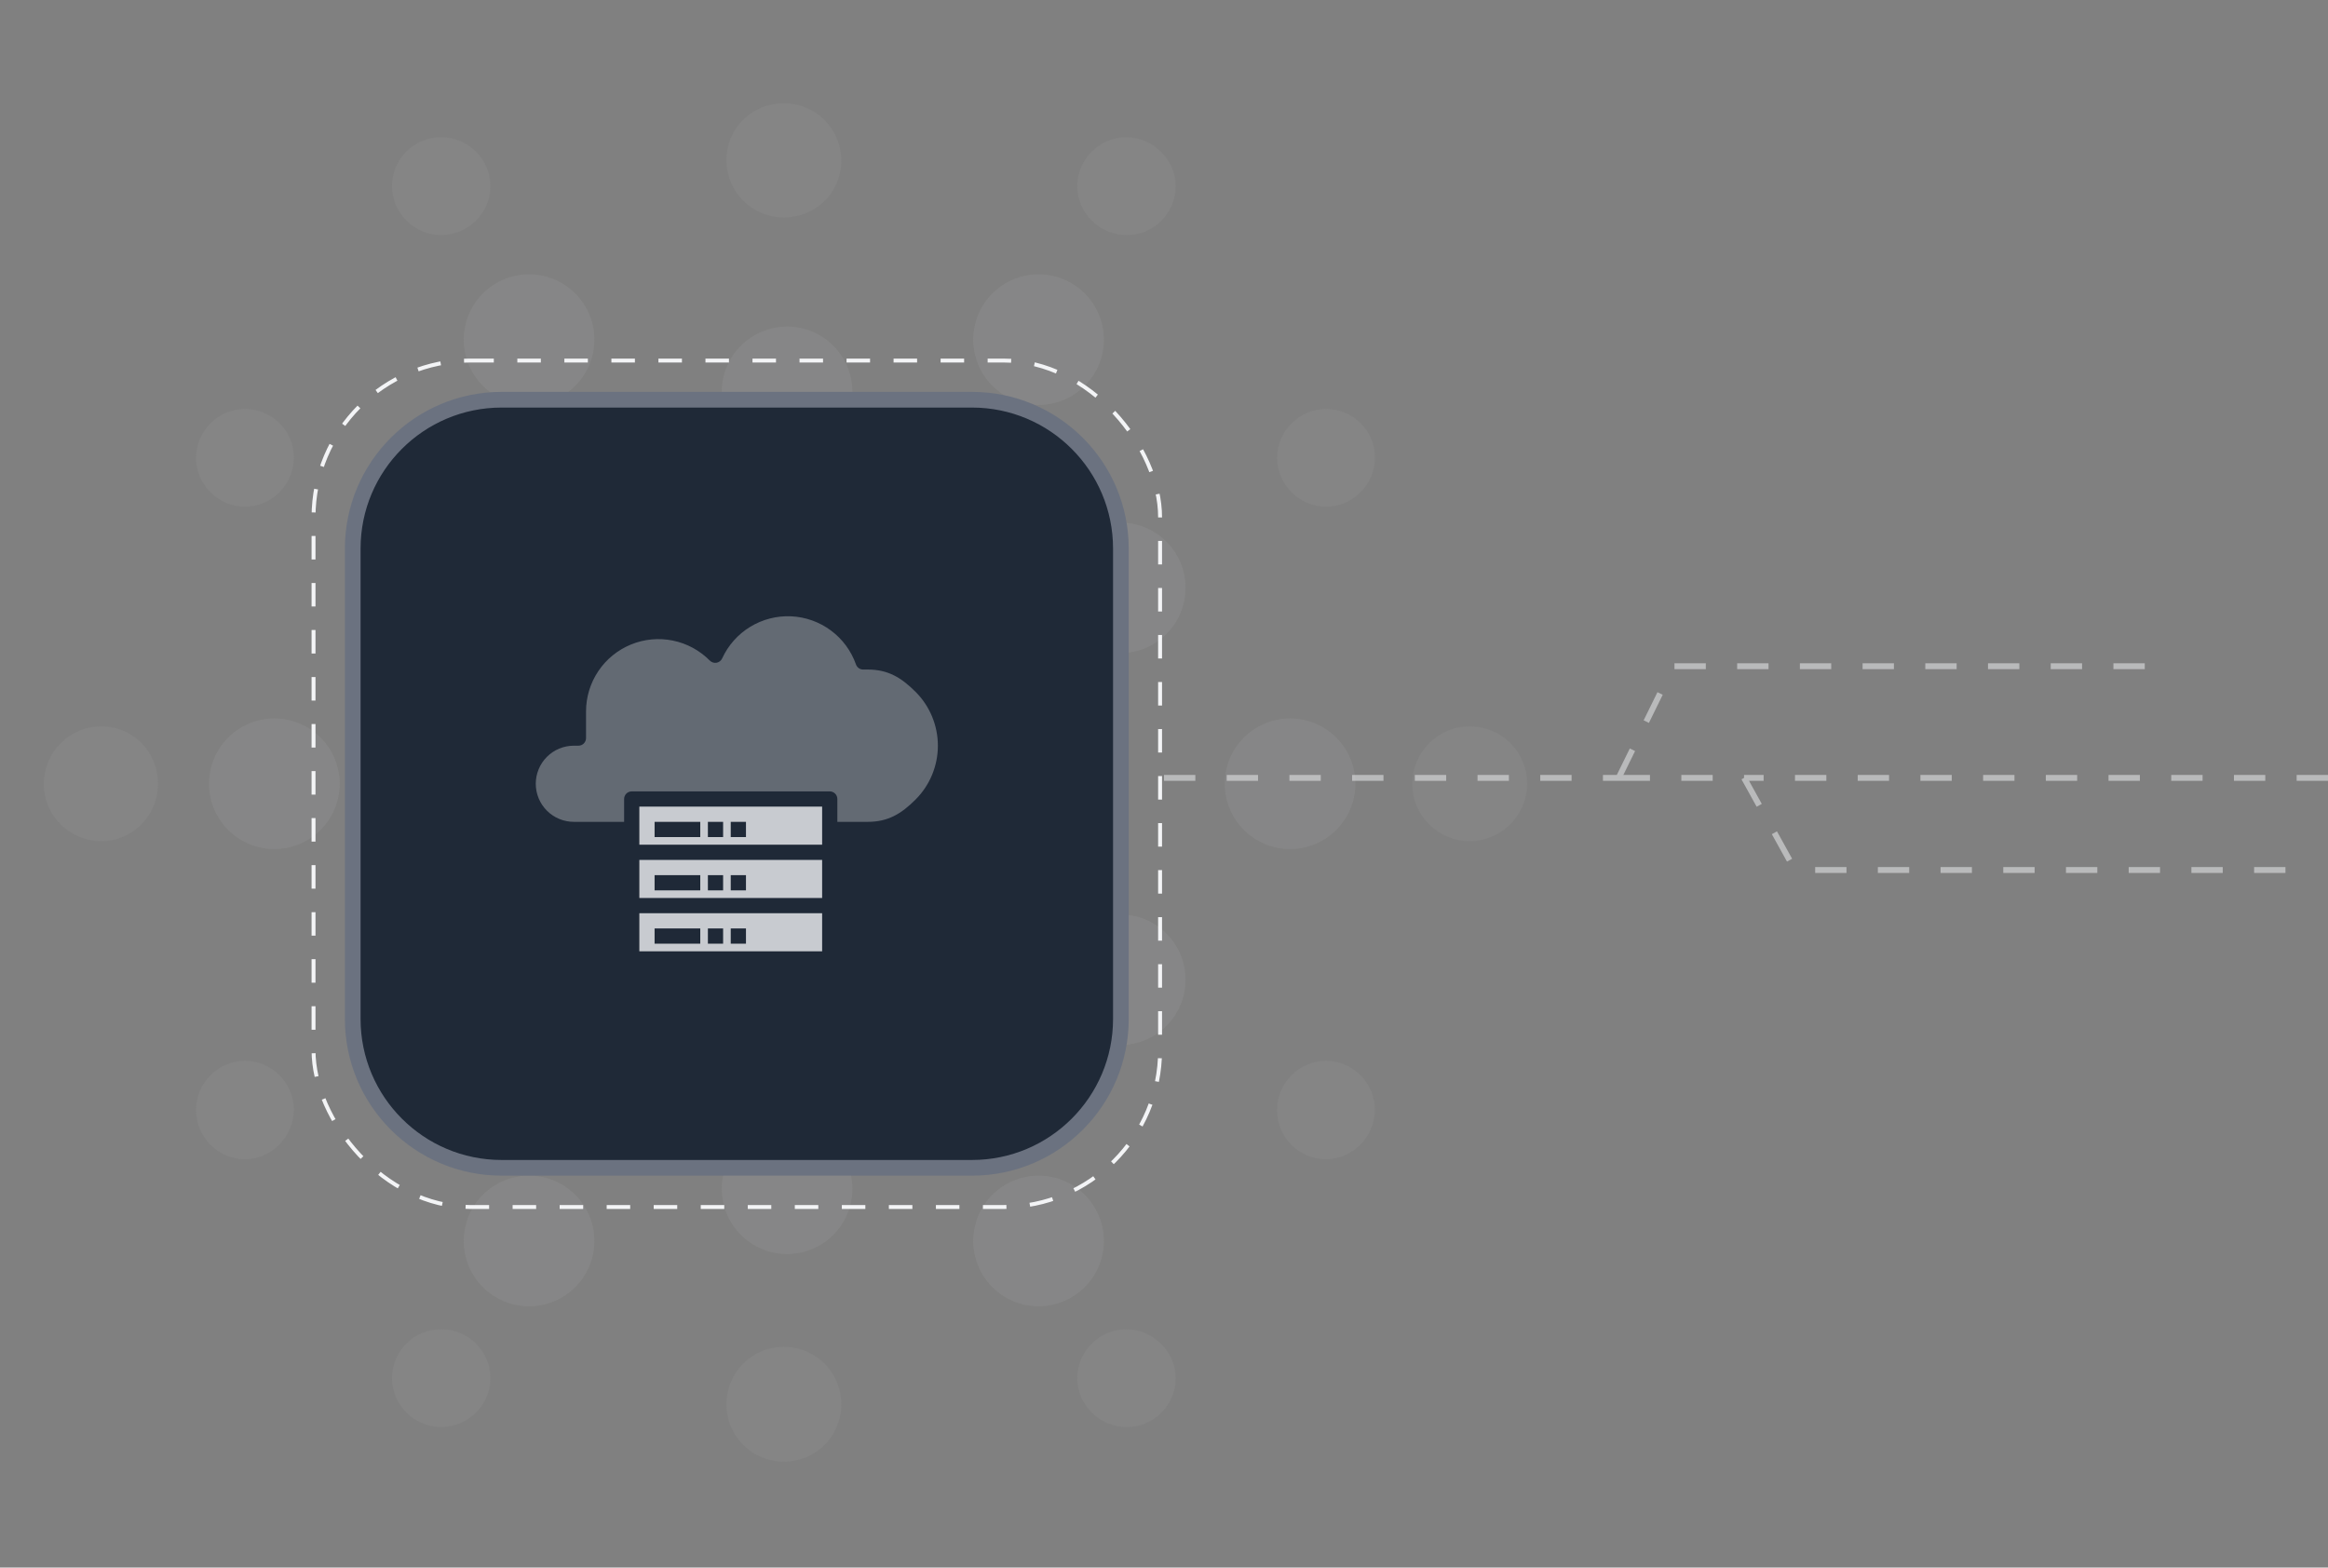 <svg width="297" height="200" viewBox="0 0 297 200" fill="none" xmlns="http://www.w3.org/2000/svg">
<rect x="0" y="0" width="297" height="200" fill="#808080" stroke="none"/>
<g opacity="0.1">
<path opacity="0.6" d="M142.915 83.333C147.518 83.333 151.249 79.602 151.249 75C151.249 70.398 147.518 66.667 142.915 66.667C138.313 66.667 134.582 70.398 134.582 75C134.582 79.602 138.313 83.333 142.915 83.333Z" fill="#F3F4F6"/>
<path opacity="0.6" d="M142.915 133.333C147.518 133.333 151.249 129.602 151.249 125C151.249 120.398 147.518 116.667 142.915 116.667C138.313 116.667 134.582 120.398 134.582 125C134.582 129.602 138.313 133.333 142.915 133.333Z" fill="#F3F4F6"/>
<path opacity="0.6" d="M164.583 108.333C169.186 108.333 172.917 104.602 172.917 100C172.917 95.398 169.186 91.667 164.583 91.667C159.981 91.667 156.25 95.398 156.25 100C156.25 104.602 159.981 108.333 164.583 108.333Z" fill="#F3F4F6"/>
<path opacity="0.6" d="M56.665 83.333C61.268 83.333 64.999 79.602 64.999 75C64.999 70.398 61.268 66.667 56.665 66.667C52.063 66.667 48.332 70.398 48.332 75C48.332 79.602 52.063 83.333 56.665 83.333Z" fill="#F3F4F6"/>
<path opacity="0.6" d="M56.665 133.333C61.268 133.333 64.999 129.602 64.999 125C64.999 120.398 61.268 116.667 56.665 116.667C52.063 116.667 48.332 120.398 48.332 125C48.332 129.602 52.063 133.333 56.665 133.333Z" fill="#F3F4F6"/>
<path opacity="0.6" d="M35.001 108.333C39.604 108.333 43.335 104.602 43.335 100C43.335 95.398 39.604 91.667 35.001 91.667C30.399 91.667 26.668 95.398 26.668 100C26.668 104.602 30.399 108.333 35.001 108.333Z" fill="#F3F4F6"/>
<path opacity="0.6" d="M132.497 51.668C137.1 51.668 140.831 47.937 140.831 43.335C140.831 38.733 137.1 35.002 132.497 35.002C127.895 35.002 124.164 38.733 124.164 43.335C124.164 47.937 127.895 51.668 132.497 51.668Z" fill="#F3F4F6"/>
<path opacity="0.6" d="M67.497 51.668C72.1 51.668 75.831 47.937 75.831 43.335C75.831 38.733 72.1 35.002 67.497 35.002C62.895 35.002 59.164 38.733 59.164 43.335C59.164 47.937 62.895 51.668 67.497 51.668Z" fill="#F3F4F6"/>
<path opacity="0.6" d="M100.415 58.333C105.018 58.333 108.749 54.602 108.749 50C108.749 45.398 105.018 41.667 100.415 41.667C95.813 41.667 92.082 45.398 92.082 50C92.082 54.602 95.813 58.333 100.415 58.333Z" fill="#F3F4F6"/>
<path opacity="0.6" d="M132.497 166.667C137.1 166.667 140.831 162.936 140.831 158.333C140.831 153.731 137.1 150 132.497 150C127.895 150 124.164 153.731 124.164 158.333C124.164 162.936 127.895 166.667 132.497 166.667Z" fill="#F3F4F6"/>
<path opacity="0.6" d="M67.497 166.667C72.1 166.667 75.831 162.936 75.831 158.333C75.831 153.731 72.1 150 67.497 150C62.895 150 59.164 153.731 59.164 158.333C59.164 162.936 62.895 166.667 67.497 166.667Z" fill="#F3F4F6"/>
<path opacity="0.6" d="M100.415 160.002C105.018 160.002 108.749 156.271 108.749 151.668C108.749 147.066 105.018 143.335 100.415 143.335C95.813 143.335 92.082 147.066 92.082 151.668C92.082 156.271 95.813 160.002 100.415 160.002Z" fill="#F3F4F6"/>
<path d="M114.585 85.417C120.338 85.417 125.001 80.753 125.001 75C125.001 69.247 120.338 64.583 114.585 64.583C108.832 64.583 104.168 69.247 104.168 75C104.168 80.753 108.832 85.417 114.585 85.417Z" fill="#F3F4F6"/>
<path d="M85.417 85.417C91.17 85.417 95.833 80.753 95.833 75C95.833 69.247 91.17 64.583 85.417 64.583C79.664 64.583 75 69.247 75 75C75 80.753 79.664 85.417 85.417 85.417Z" fill="#F3F4F6"/>
<path d="M129.167 110.417C134.92 110.417 139.583 105.753 139.583 100C139.583 94.247 134.92 89.583 129.167 89.583C123.414 89.583 118.75 94.247 118.75 100C118.75 105.753 123.414 110.417 129.167 110.417Z" fill="#F3F4F6"/>
<path d="M70.835 110.417C76.588 110.417 81.251 105.753 81.251 100C81.251 94.247 76.588 89.583 70.835 89.583C65.082 89.583 60.418 94.247 60.418 100C60.418 105.753 65.082 110.417 70.835 110.417Z" fill="#F3F4F6"/>
<path d="M85.417 135.417C91.17 135.417 95.833 130.753 95.833 125C95.833 119.247 91.17 114.583 85.417 114.583C79.664 114.583 75 119.247 75 125C75 130.753 79.664 135.417 85.417 135.417Z" fill="#F3F4F6"/>
<path d="M114.585 135.417C120.338 135.417 125.001 130.753 125.001 125C125.001 119.247 120.338 114.583 114.585 114.583C108.832 114.583 104.168 119.247 104.168 125C104.168 130.753 108.832 135.417 114.585 135.417Z" fill="#F3F4F6"/>
<path opacity="0.4" d="M100.001 27.751C95.918 27.751 92.668 24.501 92.668 20.417C92.668 16.334 95.918 13.167 100.001 13.167C104.085 13.167 107.335 16.417 107.335 20.501C107.335 24.584 104.085 27.751 100.001 27.751Z" fill="#F3F4F6"/>
<path opacity="0.4" d="M143.751 30.002C140.251 30.002 137.418 27.169 137.418 23.752C137.418 20.335 140.251 17.502 143.668 17.502C147.085 17.502 150.001 20.335 150.001 23.752C150.001 27.169 147.251 30.002 143.751 30.002Z" fill="#F3F4F6"/>
<path opacity="0.4" d="M56.25 30.002C52.833 30.002 50 27.169 50 23.752C50 20.335 52.75 17.502 56.25 17.502H56.333C59.75 17.502 62.583 20.335 62.583 23.752C62.583 27.169 59.75 30.002 56.25 30.002Z" fill="#F3F4F6"/>
<path opacity="0.4" d="M100.001 186.501C95.918 186.501 92.668 183.251 92.668 179.168C92.668 175.084 95.918 171.834 100.001 171.834C104.085 171.834 107.335 175.084 107.335 179.168C107.335 183.251 104.085 186.501 100.001 186.501Z" fill="#F3F4F6"/>
<path opacity="0.4" d="M143.751 182.085C140.251 182.085 137.418 179.252 137.418 175.835C137.418 172.419 140.251 169.585 143.668 169.585C147.085 169.585 150.001 172.419 150.001 175.835C150.001 179.252 147.251 182.085 143.751 182.085Z" fill="#F3F4F6"/>
<path opacity="0.4" d="M56.25 182.085C52.833 182.085 50 179.252 50 175.835C50 172.419 52.75 169.585 56.25 169.585H56.333C59.75 169.585 62.583 172.419 62.583 175.835C62.583 179.252 59.75 182.085 56.25 182.085Z" fill="#F3F4F6"/>
<path opacity="0.4" d="M12.915 107.334C8.915 107.334 5.582 104.084 5.582 100.084V100.001C5.582 96.001 8.832 92.668 12.915 92.668C16.999 92.668 20.165 95.918 20.165 100.001C20.165 104.084 16.915 107.334 12.915 107.334Z" fill="#F3F4F6"/>
<path opacity="0.4" d="M31.25 147.919C27.833 147.919 25 145.085 25 141.669V141.585C25 138.169 27.833 135.335 31.25 135.335C34.667 135.335 37.5 138.169 37.5 141.585C37.5 145.002 34.667 147.919 31.25 147.919Z" fill="#F3F4F6"/>
<path opacity="0.4" d="M31.25 64.665C27.833 64.665 25 61.831 25 58.415C25 54.998 27.833 52.165 31.25 52.165C34.667 52.165 37.5 54.915 37.5 58.331V58.415C37.5 61.831 34.667 64.665 31.25 64.665Z" fill="#F3F4F6"/>
<path opacity="0.4" d="M187.501 107.334C183.501 107.334 180.168 104.084 180.168 100.084V100.001C180.168 96.001 183.418 92.668 187.501 92.668C191.585 92.668 194.835 95.918 194.835 100.001C194.835 104.084 191.501 107.334 187.501 107.334Z" fill="#F3F4F6"/>
<path opacity="0.4" d="M169.168 147.919C165.751 147.919 162.918 145.169 162.918 141.669V141.585C162.918 138.169 165.751 135.335 169.168 135.335C172.585 135.335 175.418 138.169 175.418 141.585C175.418 145.002 172.585 147.919 169.168 147.919Z" fill="#F3F4F6"/>
<path opacity="0.4" d="M169.168 64.665C165.751 64.665 162.918 61.831 162.918 58.415C162.918 54.998 165.751 52.165 169.168 52.165C172.585 52.165 175.418 54.915 175.418 58.331V58.415C175.418 61.831 172.585 64.665 169.168 64.665Z" fill="#F3F4F6"/>
</g>
<rect x="40" y="46" width="108" height="108" rx="20" stroke="#F3F4F6" stroke-width="0.5" stroke-dasharray="3 3"/>
<path opacity="0.5" d="M148.5 99.25H206.5M297 99.25H222.5M206.5 99.25L213.5 85H276.5M206.5 99.25H222.5M222.5 99.25L229 111H292.5" stroke="#F3F4F6" stroke-width="0.75" stroke-dasharray="4 4"/>
<path d="M45 70C45 59.507 53.507 51 64 51H124C134.493 51 143 59.507 143 70V130C143 140.493 134.493 149 124 149H64C53.507 149 45 140.493 45 130V70Z" fill="#1F2937"/>
<path d="M45 70C45 59.507 53.507 51 64 51H124C134.493 51 143 59.507 143 70V130C143 140.493 134.493 149 124 149H64C53.507 149 45 140.493 45 130V70Z" stroke="#6B7280" stroke-width="2"/>
<g opacity="0.8">
<path d="M81.566 121.375H104.885V116.517H81.566V121.375ZM93.225 118.46H95.169V120.404H93.225V118.46ZM90.311 118.46H92.254V120.404H90.311V118.46ZM83.51 118.46H89.339V120.404H83.51V118.46Z" fill="#F3F4F6"/>
<path d="M104.885 109.716H81.566V114.574H104.885V109.716ZM89.339 113.602H83.51V111.659H89.339V113.602ZM92.254 113.602H90.311V111.659H92.254V113.602ZM95.169 113.602H93.225V111.659H95.169V113.602Z" fill="#F3F4F6"/>
<path opacity="0.4" d="M73.21 104.858H79.622V101.943C79.622 101.686 79.724 101.439 79.907 101.256C80.089 101.074 80.336 100.972 80.594 100.972H105.855C106.113 100.972 106.36 101.074 106.542 101.256C106.724 101.439 106.827 101.686 106.827 101.943V104.858H110.713C113.29 104.858 114.984 103.834 116.806 102.012C118.628 100.19 119.652 97.719 119.652 95.142C119.652 92.565 118.628 90.094 116.806 88.272C114.984 86.45 113.29 85.426 110.713 85.426H110.12C109.919 85.426 109.723 85.364 109.559 85.248C109.395 85.132 109.271 84.969 109.204 84.779C108.594 83.047 107.48 81.536 106.005 80.442C104.531 79.347 102.762 78.717 100.928 78.634C99.093 78.551 97.275 79.019 95.708 79.976C94.14 80.933 92.894 82.337 92.13 84.007C92.065 84.149 91.965 84.274 91.841 84.37C91.717 84.466 91.571 84.53 91.416 84.557C91.262 84.584 91.103 84.574 90.953 84.526C90.803 84.478 90.668 84.395 90.557 84.284C89.271 82.983 87.627 82.094 85.834 81.729C84.041 81.364 82.18 81.541 80.488 82.236C78.795 82.931 77.347 84.113 76.328 85.633C75.309 87.152 74.765 88.94 74.764 90.77V94.171C74.764 94.428 74.662 94.675 74.48 94.858C74.297 95.04 74.05 95.142 73.793 95.142H73.21C71.921 95.142 70.686 95.654 69.774 96.565C68.863 97.476 68.352 98.712 68.352 100C68.352 101.289 68.863 102.524 69.774 103.435C70.686 104.346 71.921 104.858 73.21 104.858Z" fill="#F3F4F6"/>
<path d="M104.885 102.915H81.566V107.773H104.885V102.915ZM89.339 106.801H83.51V104.858H89.339V106.801ZM92.254 106.801H90.311V104.858H92.254V106.801ZM95.169 106.801H93.225V104.858H95.169V106.801Z" fill="#F3F4F6"/>
</g>
</svg>
